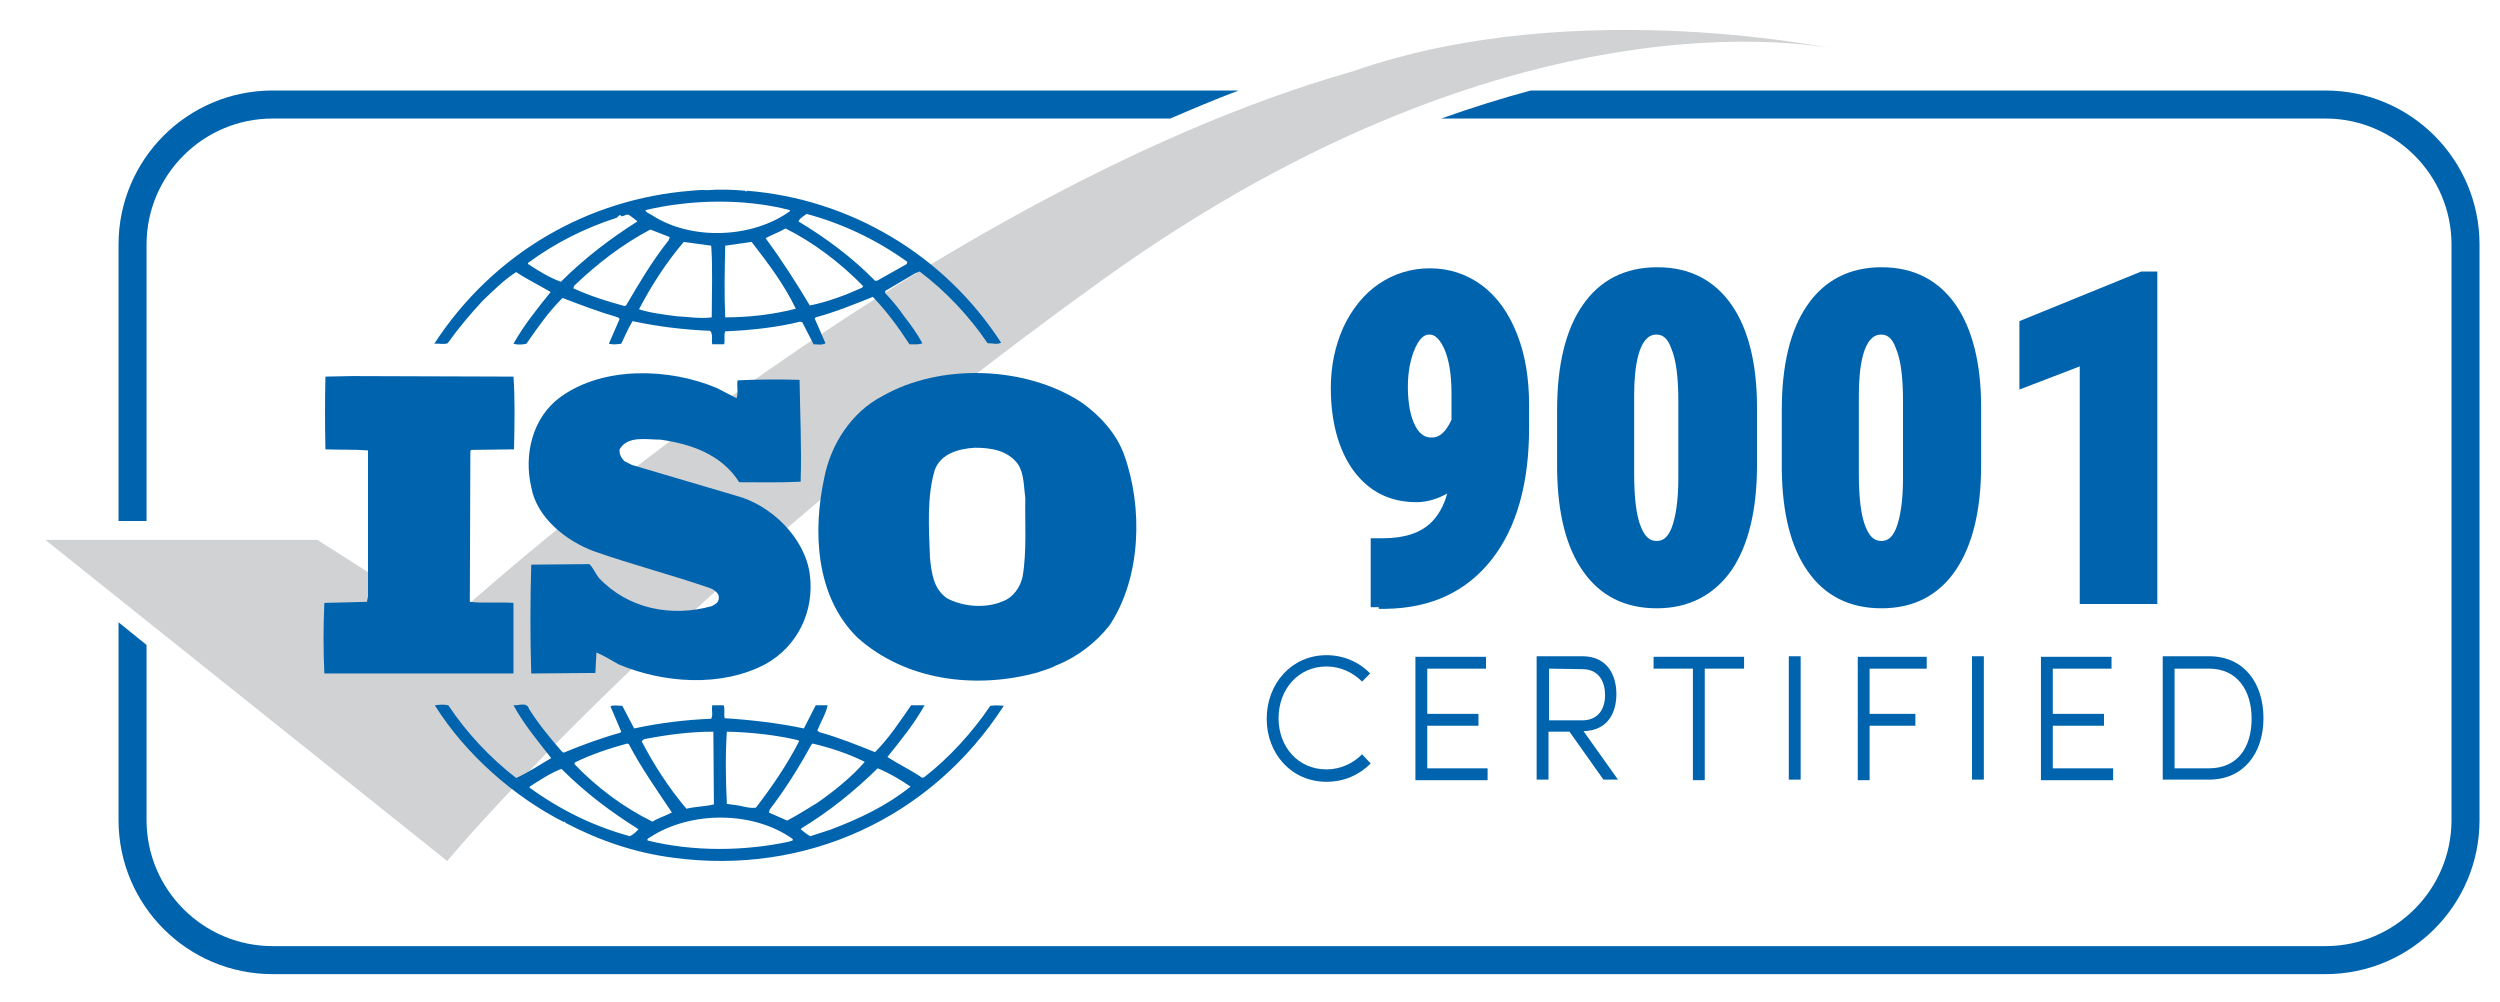 <svg enable-background="new 0 0 464 186" viewBox="0 0 464 186" xmlns="http://www.w3.org/2000/svg"><path d="m8.4 100.2h50.5l24.2 15.4s85.7-79 168.1-102.4c41.8-14.6 90.9-3.8 90.9-3.8s-58.1-14.6-137.7 42.7-121.4 107.7-121.4 107.7z" fill="#d0d2d3"/><g fill="#0063ad"><path d="m254.4 141.7c-2.1 2.1-4.9 3.4-8.2 3.4-6.5 0-11.1-5.2-11.1-11.7s4.6-11.8 11.1-11.8c3.2 0 6.1 1.3 8.1 3.4l-1.5 1.5c-1.7-1.7-4-2.8-6.6-2.8-5.3 0-8.9 4.3-8.9 9.6s3.6 9.5 8.9 9.5c2.6 0 4.9-1.1 6.6-2.8z"/><path d="m275.8 121.9v2.2h-10.9v8.4h9.5v2.2h-9.5v7.9h11.2v2.2h-13.4v-22.9z"/><path d="m300.3 144.7h-2.7l-6.3-8.9h-3.9v8.9h-2.2v-22.9h8.5c4.6 0 6.3 3.5 6.3 7s-1.6 6.8-6.1 6.9zm-12.8-20.6v9.6h6.1c3.2 0 4.3-2.3 4.3-4.7s-1.1-4.8-4.2-4.8z"/><path d="m323.7 121.9v2.2h-7.3v20.7h-2.2v-20.7h-7.3v-2.2z"/><path d="m334.2 144.7h-2.2v-22.9h2.2z"/><path d="m357.6 121.9v2.2h-10.6v8.4h8.5v2.2h-8.5v10.1h-2.2v-22.9z"/><path d="m368.2 144.7h-2.2v-22.9h2.2z"/><path d="m391.9 121.9v2.2h-10.9v8.4h9.5v2.2h-9.5v7.9h11.2v2.2h-13.4v-22.9z"/><path d="m401.4 144.7v-22.9h8.6c6.5 0 10.1 5 10.1 11.5s-3.7 11.4-10.1 11.4zm2.2-2.1h6.4c5.3 0 7.9-3.9 7.9-9.2s-2.7-9.3-7.9-9.3h-6.4z"/><path d="m133 72c-8.8-3.7-21-4.1-29 1.7-5.2 3.8-6.8 10.7-5.4 16.7 1 5.7 6.5 10 11.6 11.9 7.1 2.5 14.5 4.4 21.7 6.9.7.3 1.7 1 1.5 1.9 0 .7-.7 1.1-1.3 1.4-7.5 2.1-15.6.5-21-5.3-.6-.8-1-1.8-1.7-2.5l-10.8.1c-.2 6.5-.2 13.9 0 20.2l11.9-.1.2-3.8c1.4.6 2.7 1.4 4.1 2.2 8.3 3.5 19 4.3 27.2 0 6-3.3 9.2-9.8 8.3-16.7-.9-6.8-7.2-12.9-13.7-14.6l-19.3-5.7-1.4-.7c-.6-.6-1-1.3-.9-2.2 1.5-2.6 5-1.8 7.6-1.8 5.6.8 11.3 2.7 14.6 7.9 3.5 0 7.6.1 11.4-.1.2-6.5-.1-12.3-.2-18.9-3.6-.1-8-.1-11.5.1-.2 1 .2 2.3-.2 3.3z"/><path d="m196 123.5.3-.1c3.6-1.5 7-4 9.6-7.3 5.9-8.8 6.3-21.9 2.7-31.8-1.4-3.8-4.4-7.2-8-9.7-10.4-6.7-26.1-7.2-36.8-1.1-5.8 3-9.6 9-10.8 15.1-2.2 10.1-1.6 22.1 6.1 29.7 8.9 8 21.9 9.7 33.5 6.5.4-.2 2.2-.6 3.4-1.3zm-6.2-16.5c-.4 1.9-1.7 3.9-3.7 4.6-3.2 1.4-7.5 1-10.4-.6-2.5-1.8-2.8-4.7-3.1-7.5-.2-5.5-.6-11.3.9-16.3 1.2-3.1 4.5-3.9 7.4-4.1 3.1 0 6.1.5 8 3 1.2 1.8 1.1 4.2 1.4 6.4-.1 4.4.3 9.8-.5 14.5z"/><path d="m68.1 111.7-7.9.2c-.2 4.5-.2 8.8 0 13.1h35.1v-13.1c-2.6-.2-5.6.1-8.1-.2l.1-28 .2-.2 7.9-.1c.1-4.5.2-9.4-.1-13.5l-30-.1-4.9.1c-.1 4.2-.1 9.2 0 13.5 2.7.1 5.3 0 7.9.2v27.1z"/><path d="m138.6 35.4-.1.2-.2-.2c-2.2-.2-4.8-.3-7.1-.1-.9-.1-1.9 0-2.9.1-19.1 1.5-36.7 11.5-47.7 28.4.8-.1 1.8.2 2.5-.1 1.9-2.7 4.1-5.3 6.5-7.9 2.1-2 4-3.9 6.2-5.3 2.1 1.4 4.4 2.5 6.4 3.7-2.5 3.1-5 6.2-6.9 9.6.6.2 1.6.2 2.4 0 2-2.9 4.1-5.9 6.7-8.5 3.4 1.3 6.8 2.6 10.3 3.6l.3.3-2 4.6c.9.2 1.4.1 2.3 0 .7-1.4 1.3-2.9 2.1-4.2 4.6 1 9.5 1.6 14.4 1.8.6.6.2 1.8.4 2.5h2.2c.2-.8-.1-1.7.2-2.4 4.6-.2 9.5-.7 13.9-1.8l.4.1 2.1 4.1c.7 0 1.7.2 2.2-.2l-2-4.6.2-.2c3.7-1 7.1-2.4 10.6-3.8 2.5 2.6 4.8 5.7 6.8 8.8.9 0 1.8.1 2.4-.2-1-1.8-2.2-3.5-3.4-5-1-1.5-2.2-2.9-3.5-4.3v-.4l5.6-3.3.8-.3c4.9 3.7 9.2 8.3 12.6 13.3 1 0 1.8.3 2.5-.1-10.5-16.3-28.1-26.7-47.2-28.2zm-34.5 16.9c-2.2-.8-4.1-2-6.1-3.3v-.2c5-3.7 10.6-6.5 16.5-8.4.2-.2.4-.5.7-.5v.2c.6.2 1.1-.6 1.7-.1.5.4 1 .7 1.4 1.1-4.9 3.1-9.8 6.8-14.2 11.2zm12.1 4.4-.3.1c-3.3-.9-6.5-1.9-9.5-3.3l.2-.5c4.4-4.2 9-7.7 14.1-10.4 1.2.5 2.4.9 3.6 1.4l-.2.6c-3.1 3.9-5.5 8-7.9 12.1zm15.9 2.2c-2.2.3-4.2-.1-6.5-.2-2.2-.3-4.9-.6-7-1.3 2.3-4.4 5-8.6 8.3-12.5l5.1.7c.3 4.1.1 8.9.1 13.3zm-11-18.9c-.4-.3-1.2-.5-1.3-1 8.4-2 18.4-2.2 26.8 0v.2c-6.9 5-18.2 5.5-25.5.8zm13.5 18.9c-.2-4.2-.1-8.9 0-13.3 1.6-.2 3.3-.5 4.9-.7 3.1 4 6.1 8 8.2 12.4-4.3 1.1-8.7 1.6-13.1 1.6zm25.4-5.5c-3.1 1.4-6.3 2.6-9.7 3.3-2.5-4.2-5.2-8.4-8.2-12.5 1.1-.6 2.5-1.1 3.7-1.8 5.2 2.6 10.2 6.4 14.4 10.7zm8.3-4.4-5.5 3.1h-.4c-4.2-4.3-9.2-8-14.2-11 .2-.6 1-1 1.5-1.4 6.7 1.8 13 4.8 18.7 8.9z"/><path d="m125 159.2c24.5 3.3 47.8-7.3 61.3-28.2-.7-.1-1.8-.1-2.5 0-3.3 4.9-7.6 9.6-12.2 13.2-.2.2-.6.2-.8-.1-2-1.3-4.1-2.3-6.1-3.6 2.5-3.1 5-6.2 6.9-9.6h-2.5c-2 2.9-4.1 6.1-6.7 8.7-3.5-1.4-6.7-2.7-10.3-3.7l-.4-.3c.6-1.6 1.6-3.1 1.9-4.7h-2.2l-2.2 4.3c-4.7-1-9.9-1.6-14.7-1.9-.2-.7.1-1.8-.2-2.4h-2.1c-.2 1 .2 1.7-.2 2.5-4.9.2-9.7.8-14.3 1.8l-2.2-4.2c-.8 0-1.7-.2-2.2.1l2 4.7-.2.2c-3.6 1-7.1 2.3-10.5 3.7l-.3-.2c-2.2-2.5-4.4-5.2-6.1-7.9-.4-1.4-2-.6-2.9-.7 1.9 3.5 4.5 6.6 7 9.8-2.2 1.3-4.3 2.7-6.5 3.7-4.8-3.7-9.2-8.4-12.6-13.5-1-.2-1.6-.1-2.5 0 5.7 9.1 14.7 17 24 21.7 0 0 0-.1.1-.1s.2.2.1.2c6.3 3.3 13 5.6 20.1 6.5zm37.9-16.6c2.2.9 4.2 2.1 6.1 3.4-4.5 3.6-9.6 6-14.9 8l-3.7 1.2c-.6-.3-1.2-.8-1.8-1.3l.2-.2c5.1-3.1 9.7-6.8 14.1-11.1zm-12.3-4.4.2-.2c3.4.8 6.7 1.9 9.7 3.4-2.5 2.9-5.8 5.5-8.8 7.6-1.8 1.1-3.7 2.3-5.6 3.3l-3.4-1.5.2-.6c2.9-3.8 5.4-7.8 7.7-12zm-15.7-2.4c4.5.1 9.1.6 13.3 1.6l.1.2c-2.2 4.3-5 8.4-8 12.3-1.4.2-2.6-.4-4-.5l-1.4-.2c-.2-4.6-.3-8.7 0-13.4zm12.2 19.9c.2.5-.4.3-.6.5-8.4 1.8-17.8 1.9-26.3-.2-.2-.4.4-.5.6-.7 7.5-4.8 19-4.8 26.3.4zm-27.6-18.5c4.1-.8 8.4-1.4 12.9-1.4l.1 13.5c-1.7.4-3.5.4-5.1.8-3.3-3.9-6-8.1-8.3-12.5zm-12.8 4.3c3.1-1.5 6.4-2.6 9.7-3.5l.3.1c2.3 4.4 5.2 8.5 8 12.7-1.1.6-2.5 1-3.6 1.7-5.3-2.6-10.3-6.3-14.5-10.7zm-8.4 4.7v-.2c1.9-1.2 3.8-2.5 5.9-3.3 4.5 4.5 9.2 8 14.3 11.2-.4.5-1 1-1.6 1.3-6.6-1.8-12.8-4.8-18.6-9z"/><path d="m27.2 96.7v-51.3c0-12.9 10.5-23.4 23.4-23.4h166.6c4.2-1.8 8.4-3.6 12.7-5.2h-179.3c-15.8 0-28.6 12.8-28.6 28.6v51.3z"/><path d="m431.6 16.8h-147.5c-5.2 1.4-10.7 3.1-16.6 5.2h164.1c12.9 0 23.4 10.5 23.4 23.4v106.8c0 12.9-10.5 23.4-23.4 23.4h-381c-12.9 0-23.4-10.5-23.4-23.4v-32.5l-5.2-4.2v36.7c0 15.8 12.8 28.6 28.6 28.6h381c15.8 0 28.6-12.8 28.6-28.6v-106.8c0-15.8-12.8-28.6-28.6-28.6z"/><path d="m270.8 87.9c-2.4 2.5-5.1 3.7-7.9 3.7-4.5 0-8-1.8-10.5-5.4-2.6-3.6-3.8-8.4-3.8-14.4 0-3.9.7-7.4 2.2-10.6s3.5-5.7 6.1-7.5 5.5-2.7 8.7-2.7c3.3 0 6.2 1 8.8 2.9 2.6 2 4.6 4.8 6 8.4 1.4 3.7 2.1 7.8 2.1 12.5v4.2c0 10-2.2 17.8-6.6 23.4s-10.6 8.5-18.7 8.6h-1.2v-9.8h.8c4.5 0 7.8-1.2 10.1-3.5 2-2.1 3.4-5.4 3.9-9.8zm-5.1-5.2c2.2 0 3.9-1.5 5.2-4.5v-5.2c0-3.8-.5-6.9-1.6-9-1-2.2-2.4-3.3-4.1-3.3-1.6 0-3 1.1-4 3.2-1 2.2-1.5 4.8-1.5 7.9 0 3.4.5 6.1 1.6 8s2.6 2.9 4.4 2.9z"/><path d="m255.9 112.7h-1.5v-12.8h2.3c4 0 7-1 9-3 1.3-1.3 2.3-3.1 2.9-5.3-1.8 1-3.7 1.6-5.7 1.6-5 0-8.9-2-11.8-6-2.7-3.8-4.1-9-4.1-15.2 0-4.1.8-7.8 2.3-11.2 1.6-3.4 3.8-6.2 6.6-8.1s6-2.9 9.5-2.9c3.6 0 6.9 1.1 9.7 3.2s5 5.2 6.5 9.1c1.5 3.8 2.2 8.2 2.2 13.1v4.2c0 10.3-2.3 18.5-6.9 24.4-4.7 6-11.3 9.1-19.8 9.2h-1.2zm1.5-9.8v6.8c7.5-.2 13.1-2.8 17.2-8 4.2-5.3 6.3-12.9 6.3-22.5v-4.2c0-4.5-.7-8.5-2-12-1.3-3.4-3.2-6-5.5-7.8s-4.9-2.6-7.9-2.6c-2.9 0-5.5.8-7.8 2.4-2.4 1.6-4.2 3.9-5.5 6.9-1.4 3-2 6.4-2 10 0 5.6 1.2 10.2 3.6 13.5 2.3 3.2 5.3 4.8 9.3 4.8 2.5 0 4.7-1.1 6.9-3.3l3-3.1-.4 4.3c-.5 4.7-2 8.4-4.5 10.9-2.7 2.4-6.2 3.7-10.7 3.9zm8.3-18.7c-1.7 0-4-.6-5.7-3.7-1.2-2.2-1.8-5.1-1.8-8.7 0-3.3.6-6.2 1.7-8.6 1.6-3.4 3.8-4.1 5.3-4.1 1.6 0 3.8.7 5.4 4.1 1.2 2.4 1.7 5.6 1.7 9.7v5.5l-.1.3c-1.4 3.7-3.6 5.5-6.5 5.5zm-.4-22.1c-.4 0-1.5 0-2.6 2.4-.9 2-1.4 4.4-1.4 7.3 0 3.1.5 5.6 1.4 7.3 1 1.9 2.2 2.1 3 2.1.6 0 2.2 0 3.7-3.3v-4.9c0-3.6-.5-6.4-1.4-8.4-1.2-2.5-2.3-2.5-2.7-2.5z"/><path d="m324.5 86.3c0 8.1-1.5 14.3-4.4 18.6s-7.1 6.4-12.6 6.4c-5.4 0-9.6-2.1-12.5-6.3s-4.5-10.2-4.6-18v-10.9c0-8.1 1.5-14.3 4.4-18.6s7.1-6.4 12.6-6.4 9.7 2.1 12.6 6.4 4.4 10.3 4.5 18.2zm-11.5-11.8c0-4.6-.5-8.1-1.4-10.4s-2.3-3.5-4.3-3.5c-3.6 0-5.5 4.2-5.6 12.7v14.6c0 4.7.5 8.2 1.4 10.6.9 2.3 2.4 3.5 4.3 3.5s3.2-1.1 4.1-3.2c.9-2.2 1.4-5.5 1.4-9.9v-14.4z"/><path d="m307.5 112.9c-5.9 0-10.5-2.3-13.7-6.9-3.1-4.4-4.7-10.7-4.8-18.8v-11.1c0-8.4 1.6-14.9 4.7-19.4 3.2-4.7 7.9-7.1 13.9-7.1s10.6 2.4 13.8 7c3.1 4.5 4.7 10.9 4.7 19v10.7c0 8.4-1.6 14.9-4.7 19.5-3.3 4.7-8 7.1-13.9 7.1zm-.1-60.3c-5 0-8.7 1.9-11.4 5.8-2.7 4-4.1 10-4.1 17.7v11.1c.1 7.4 1.5 13.2 4.3 17.1 2.7 3.8 6.4 5.6 11.3 5.6 5 0 8.7-1.9 11.4-5.8 2.8-4 4.2-10 4.2-17.8v-10.6c-.1-7.5-1.5-13.3-4.2-17.3-2.8-3.9-6.5-5.8-11.5-5.8zm.1 50.8c-1.8 0-4.3-.8-5.7-4.4-1-2.5-1.5-6.1-1.5-11.1v-14.6c.1-3.5.2-14.2 7.1-14.2 1.8 0 4.2.8 5.7 4.4 1 2.5 1.5 6.1 1.5 10.9v14.3c-.1 4.7-.6 8.1-1.5 10.5-1.6 3.5-3.9 4.2-5.6 4.2zm-.1-41.3c-3.3 0-4.1 6.1-4.1 11.2v14.6c0 4.5.4 7.9 1.3 10 .9 2.2 2 2.5 2.9 2.5.8 0 1.9-.3 2.7-2.3s1.3-5.1 1.3-9.4v-14.2c0-4.4-.4-7.7-1.3-9.8-.8-2.3-1.9-2.6-2.8-2.6z"/><path d="m366.2 86.3c0 8.1-1.5 14.3-4.4 18.6s-7.1 6.4-12.6 6.4c-5.4 0-9.6-2.1-12.5-6.3s-4.5-10.2-4.6-18v-10.9c0-8.1 1.5-14.3 4.4-18.6s7.1-6.4 12.6-6.4 9.7 2.1 12.6 6.4 4.4 10.3 4.5 18.2zm-11.4-11.8c0-4.6-.5-8.1-1.4-10.4s-2.3-3.5-4.3-3.5c-3.6 0-5.5 4.2-5.6 12.7v14.6c0 4.7.5 8.2 1.4 10.6.9 2.3 2.4 3.5 4.3 3.5s3.2-1.1 4.1-3.2c.9-2.2 1.4-5.5 1.4-9.9v-14.4z"/><path d="m349.2 112.9c-5.9 0-10.5-2.3-13.7-6.9-3.1-4.4-4.7-10.7-4.8-18.8v-11.1c0-8.4 1.6-14.9 4.7-19.4 3.2-4.7 7.9-7.1 13.8-7.1 6 0 10.6 2.4 13.8 7 3.1 4.5 4.7 10.9 4.7 19v10.7c0 8.4-1.6 14.9-4.7 19.5-3.2 4.7-7.8 7.1-13.8 7.1zm-.1-60.3c-5 0-8.7 1.9-11.4 5.8-2.7 4-4.1 10-4.1 17.7v11.1c.1 7.4 1.5 13.2 4.3 17.1 2.7 3.8 6.4 5.6 11.3 5.6 5 0 8.7-1.9 11.4-5.8 2.8-4 4.2-10 4.2-17.8v-10.6c-.1-7.5-1.5-13.3-4.2-17.3-2.8-3.9-6.5-5.8-11.5-5.8zm.1 50.8c-1.8 0-4.3-.8-5.7-4.4-1-2.5-1.5-6.1-1.5-11.1v-14.6c.1-3.5.2-14.2 7.1-14.2 1.8 0 4.2.8 5.7 4.4 1 2.5 1.5 6.1 1.5 10.9v14.3c-.1 4.7-.6 8.1-1.5 10.5-1.5 3.5-3.9 4.2-5.6 4.2zm-.1-41.3c-3.3 0-4.1 6.1-4.1 11.2v14.6c0 4.5.4 7.9 1.3 10 .9 2.2 2 2.5 2.9 2.5.8 0 1.9-.3 2.7-2.3s1.3-5.1 1.3-9.4v-14.2c0-4.4-.4-7.7-1.3-9.8-.8-2.3-1.9-2.6-2.8-2.6z"/><path d="m399 110.6h-11.4v-44.8l-11.2 4.3v-9.5l21.4-8.7h1.2z"/><path d="m400.5 112.1h-14.5v-44.1l-11.2 4.3v-12.7l22.6-9.2h3v61.7zm-11.5-3h8.4v-55.5l-19.6 8v6.3l11.2-4.3z"/></g></svg>